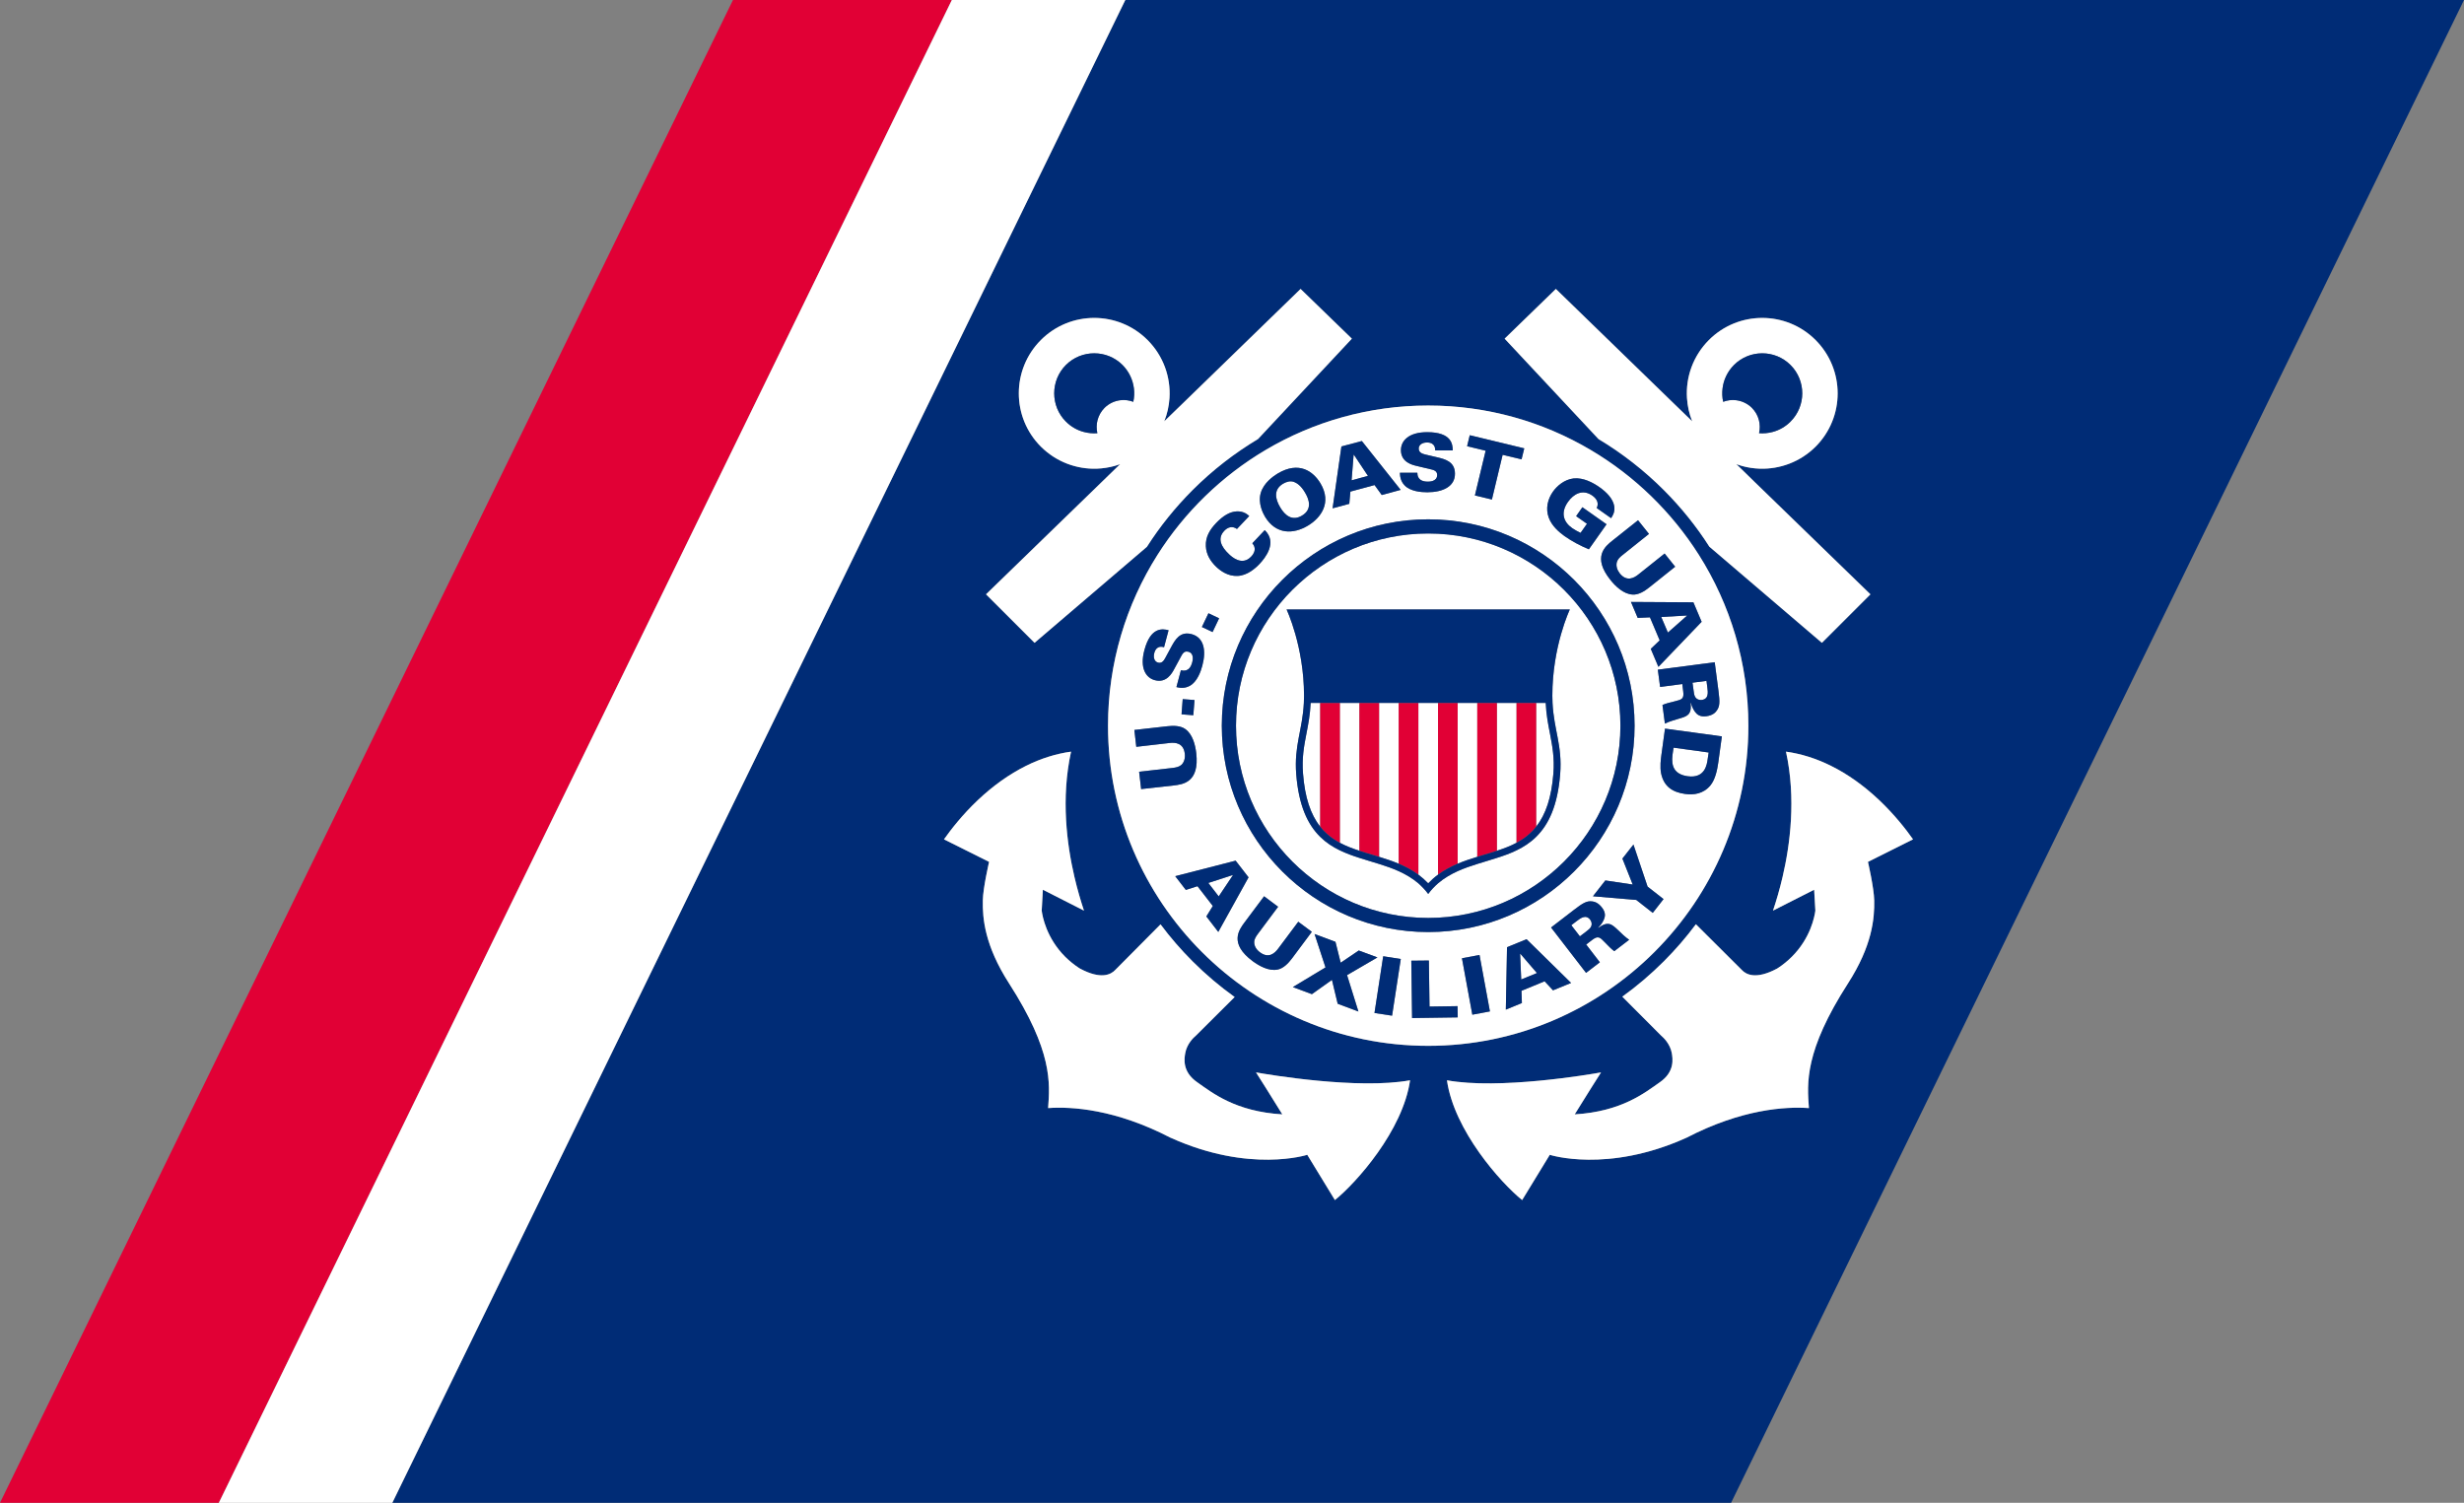 <?xml version="1.0" encoding="UTF-8" standalone="no"?>
<!-- Generator: Adobe Illustrator 15.0.2, SVG Export Plug-In . SVG Version: 6.00 Build 0)  -->

<svg
   xmlns:dc="http://purl.org/dc/elements/1.1/"
   xmlns:cc="http://creativecommons.org/ns#"
   xmlns:rdf="http://www.w3.org/1999/02/22-rdf-syntax-ns#"
   xmlns:svg="http://www.w3.org/2000/svg"
   xmlns="http://www.w3.org/2000/svg"
   xmlns:sodipodi="http://sodipodi.sourceforge.net/DTD/sodipodi-0.dtd"
   xmlns:inkscape="http://www.inkscape.org/namespaces/inkscape"
   version="1.1"
   id="Layer_1"
   x="0px"
   y="0px"
   width="550"
   height="335.457"
   viewBox="0 0 550 335.457"
   enable-background="new 0 0 600 356.982"
   xml:space="preserve"
   inkscape:version="0.48.1 "
   sodipodi:docname="ZZ1.svg"><rect x="0" y="0" width="550" height="335.457" fill="#808080" stroke="none"/><defs
   id="defs121" /><sodipodi:namedview
   pagecolor="#ffffff"
   bordercolor="#666666"
   borderopacity="1"
   objecttolerance="10"
   gridtolerance="10"
   guidetolerance="10"
   inkscape:pageopacity="0"
   inkscape:pageshadow="2"
   inkscape:window-width="1280"
   inkscape:window-height="1004"
   id="namedview119"
   showgrid="false"
   fit-margin-top="0"
   fit-margin-left="0"
   fit-margin-right="0"
   fit-margin-bottom="0"
   inkscape:zoom="0.73112931"
   inkscape:cx="270.7"
   inkscape:cy="166.966"
   inkscape:window-x="-8"
   inkscape:window-y="-8"
   inkscape:window-maximized="1"
   inkscape:current-layer="Layer_1" />
<g
   id="g3"
   transform="translate(-29.3,-10)">
	<path
   d="M 280.483,10 116.872,345.457 H 415.703 L 579.3,10 H 280.483 z m 152.595,247.345 c -5.263,-0.367 -14.996,0.219 -27.342,6.625 h -0.027 l -0.014,0.014 c -17.641,7.963 -30.463,3.791 -30.463,3.791 l -6.168,10.102 c -4.786,-3.857 -15.188,-15.527 -16.783,-26.734 11.596,2.127 31.69,-1.268 34.39,-1.758 0,0 -3.96,6.217 -5.876,9.365 10.463,-0.627 15.631,-4.813 19.005,-7.172 3.367,-2.33 2.884,-5.275 2.665,-6.516 -0.368,-2.004 -1.786,-3.408 -2.393,-3.912 l -8.65,-8.672 c 3.266,-2.357 6.367,-4.988 9.271,-7.893 2.604,-2.604 4.997,-5.371 7.157,-8.275 l 10.266,10.225 c 0.947,1.008 3.143,2.168 7.778,-0.287 l 0.116,-0.068 0.108,-0.066 c 1.159,-0.75 2.216,-1.623 3.163,-2.564 4.165,-4.172 5.058,-8.943 5.234,-10.279 l -0.271,-4.662 -9.183,4.662 c 0.716,-2.141 1.479,-4.689 2.141,-7.539 1.677,-7.17 3.04,-17.504 0.757,-27.947 3.415,0.477 6.789,1.541 10.088,3.189 3.701,1.842 7.301,4.404 10.723,7.635 3.442,3.26 6.012,6.572 7.546,8.754 l -10.062,5.029 c 0,0 1.344,5.795 1.398,8.604 0.081,4.063 -0.465,10.115 -5.836,18.486 -9.774,15.197 -9.161,22.314 -8.738,27.863 z m -105.807,20.531 -6.169,-10.102 c 0,0 -12.821,4.172 -30.457,-3.791 l -0.034,-0.014 h -0.014 c -12.358,-6.406 -22.086,-6.992 -27.341,-6.625 0.409,-5.549 1.036,-12.666 -8.739,-27.865 -5.372,-8.371 -5.924,-14.424 -5.835,-18.486 0.048,-2.809 1.397,-8.604 1.397,-8.604 l -10.068,-5.029 c 1.541,-2.182 4.104,-5.494 7.553,-8.754 3.415,-3.23 7.028,-5.793 10.716,-7.635 3.299,-1.648 6.68,-2.713 10.095,-3.189 -2.291,10.443 -0.927,20.777 0.75,27.947 0.661,2.85 1.424,5.398 2.133,7.539 l -9.175,-4.662 -0.259,4.662 c 0.164,1.336 1.063,6.107 5.215,10.279 0.954,0.941 2.018,1.814 3.169,2.564 l 0.116,0.066 0.116,0.068 c 4.622,2.455 6.83,1.295 7.778,0.287 l 10.129,-10.197 c 2.161,2.891 4.546,5.658 7.144,8.248 2.945,2.943 6.087,5.604 9.4,7.975 l -8.629,8.59 c -0.614,0.504 -2.032,1.908 -2.393,3.912 -0.225,1.24 -0.709,4.186 2.665,6.516 3.361,2.359 8.527,6.545 18.998,7.172 -1.915,-3.148 -5.869,-9.365 -5.869,-9.365 2.686,0.49 22.795,3.885 34.383,1.758 -1.594,11.208 -11.996,22.878 -16.775,26.735 z m -51.908,-160.42 3.422,-3.327 0.552,-0.518 c -0.409,0.15 -0.825,0.273 -1.234,0.396 -1.322,0.368 -2.658,0.559 -4.008,0.614 -4.492,0.136 -9.019,-1.5 -12.454,-4.922 -6.571,-6.571 -6.571,-17.218 0,-23.803 6.571,-6.571 17.232,-6.571 23.804,0 3.558,3.558 5.187,8.303 4.901,12.951 -0.116,1.786 -0.498,3.518 -1.166,5.194 l 3.96,-3.831 26.468,-25.712 11.445,11.098 -20.94,22.399 c -5.255,3.149 -10.17,6.953 -14.622,11.397 -3.885,3.899 -7.3,8.139 -10.184,12.665 l -25.084,21.431 -10.832,-10.825 25.972,-25.207 z M 405.859,98.847 c -0.293,-4.648 1.343,-9.393 4.895,-12.951 6.564,-6.571 17.232,-6.571 23.803,0 6.578,6.585 6.578,17.232 0,23.817 -3.428,3.408 -7.969,5.044 -12.453,4.908 -1.35,-0.055 -2.693,-0.246 -3.994,-0.614 -0.416,-0.123 -0.825,-0.245 -1.241,-0.396 l 0.552,0.518 3.408,3.327 25.979,25.208 -10.832,10.825 -25.119,-21.458 c -2.883,-4.526 -6.291,-8.752 -10.163,-12.638 -4.438,-4.431 -9.331,-8.234 -14.581,-11.384 l -20.953,-22.413 11.432,-11.098 26.475,25.712 3.961,3.831 c -0.678,-1.677 -1.052,-3.408 -1.169,-5.194 z m -21.478,11.602 c 9.774,5.78 18.057,13.837 24.131,23.408 6.993,11.042 11.049,24.117 11.049,38.131 0,39.414 -32.059,71.464 -71.465,71.464 -39.413,0 -71.471,-32.051 -71.471,-71.464 0,-13.987 4.042,-27.062 11.029,-38.104 6.08,-9.598 14.383,-17.668 24.185,-23.462 10.634,-6.285 23.026,-9.897 36.257,-9.897 13.238,-0.001 25.644,3.625 36.285,9.924 z"
   id="path5"
   inkscape:connector-curvature="0"
   style="fill:#002c76" />
	<polygon
   points="241.765,10 192.911,10 29.3,345.457 78.147,345.457 "
   id="polygon7"
   style="fill:#e10035" />
	<polygon
   points="280.483,10 241.765,10 78.147,345.457 116.872,345.457 "
   id="polygon9"
   style="fill:#ffffff" />
	<path
   d="m 320.154,182.691 c 0.41,5.248 1.657,9.08 3.832,11.834 v -27.622 h -2.127 c -0.123,2.645 -0.539,4.785 -0.947,6.871 -0.532,2.768 -1.037,5.386 -0.758,8.917 z"
   id="path11"
   inkscape:connector-curvature="0"
   style="fill:#ffffff" />
	<polygon
   points="401.6,151.198 405.846,147.449 405.818,147.395 400.113,147.722 "
   id="polygon13"
   style="fill:#ffffff" />
	<path
   d="m 407.604,165.404 c 0.348,0.804 1.165,0.886 1.567,0.832 1.575,-0.205 1.377,-1.704 1.228,-2.809 l -0.185,-1.445 -3.121,0.409 0.197,1.445 c 0.11,0.831 0.165,1.254 0.314,1.568 z"
   id="path15"
   inkscape:connector-curvature="0"
   style="fill:#ffffff" />
	<path
   d="m 332.745,199.91 v -33.006 h -4.376 v 31.219 c 1.37,0.736 2.842,1.283 4.376,1.787 z"
   id="path17"
   inkscape:connector-curvature="0"
   style="fill:#ffffff" />
	<polygon
   points="334.646,116.229 331.512,111.512 331.45,111.526 330.993,117.211 "
   id="polygon19"
   style="fill:#ffffff" />
	<path
   d="m 447.652,210.994 c -0.055,-2.809 -1.398,-8.604 -1.398,-8.604 l 10.062,-5.029 c -1.534,-2.182 -4.104,-5.494 -7.546,-8.754 -3.422,-3.23 -7.021,-5.793 -10.723,-7.635 -3.299,-1.648 -6.673,-2.713 -10.088,-3.189 2.283,10.443 0.92,20.777 -0.757,27.947 -0.661,2.85 -1.425,5.398 -2.141,7.539 l 9.183,-4.662 0.271,4.662 c -0.177,1.336 -1.069,6.107 -5.234,10.279 -0.947,0.941 -2.004,1.814 -3.163,2.564 l -0.108,0.066 -0.116,0.068 c -4.636,2.455 -6.831,1.295 -7.778,0.287 L 407.85,216.31 c -2.16,2.904 -4.553,5.672 -7.157,8.275 -2.903,2.904 -6.005,5.535 -9.271,7.893 l 8.65,8.672 c 0.606,0.504 2.024,1.908 2.393,3.912 0.219,1.24 0.702,4.186 -2.665,6.516 -3.374,2.359 -8.542,6.545 -19.005,7.172 1.916,-3.148 5.876,-9.365 5.876,-9.365 -2.699,0.49 -22.794,3.885 -34.39,1.758 1.596,11.207 11.997,22.877 16.783,26.734 l 6.168,-10.102 c 0,0 12.822,4.172 30.463,-3.791 l 0.014,-0.014 h 0.027 c 12.346,-6.406 22.079,-6.992 27.342,-6.625 -0.423,-5.549 -1.036,-12.666 8.738,-27.865 5.372,-8.371 5.917,-14.424 5.836,-18.486 z"
   id="path21"
   inkscape:connector-curvature="0"
   style="fill:#ffffff" />
	<path
   d="m 359.051,201.259 v -34.356 h -4.384 v 35.895 c 1.438,-0.599 2.911,-1.09 4.384,-1.539 z"
   id="path23"
   inkscape:connector-curvature="0"
   style="fill:#ffffff" />
	<path
   d="m 341.512,202.798 v -35.895 h -4.383 v 34.356 c 1.478,0.449 2.951,0.94 4.383,1.539 z"
   id="path25"
   inkscape:connector-curvature="0"
   style="fill:#ffffff" />
	<path
   d="m 348.096,207.175 c 0.695,-0.723 1.425,-1.377 2.195,-1.936 v -38.336 h -4.39 v 38.336 c 0.757,0.559 1.494,1.214 2.195,1.936 z"
   id="path27"
   inkscape:connector-curvature="0"
   style="fill:#ffffff" />
	<path
   d="m 376.037,182.691 c 0.279,-3.531 -0.232,-6.148 -0.757,-8.917 -0.409,-2.086 -0.831,-4.226 -0.954,-6.871 h -2.134 v 27.622 c 2.189,-2.754 3.422,-6.586 3.845,-11.834 z"
   id="path29"
   inkscape:connector-curvature="0"
   style="fill:#ffffff" />
	<path
   d="m 348.096,214.906 c 23.654,0 42.904,-19.25 42.904,-42.917 0,-23.653 -19.25,-42.903 -42.904,-42.903 -23.666,0 -42.902,19.25 -42.902,42.903 -0.001,23.667 19.236,42.917 42.902,42.917 z m 31.615,-68.861 c 0,0 -3.906,8.207 -3.906,19.25 0,0.559 0.014,1.091 0.041,1.609 0.307,6.067 2.216,9.502 1.705,15.911 -0.56,7.033 -2.57,11.246 -5.358,13.986 -1.309,1.295 -2.794,2.25 -4.376,3.014 -1.397,0.682 -2.877,1.213 -4.391,1.689 -1.438,0.479 -2.917,0.887 -4.375,1.35 -1.493,0.465 -2.959,0.969 -4.384,1.609 -1.548,0.709 -3.033,1.568 -4.376,2.713 -0.784,0.695 -1.514,1.445 -2.188,2.359 l -0.008,0.014 -0.014,-0.014 c -0.674,-0.914 -1.41,-1.664 -2.181,-2.359 -1.351,-1.145 -2.836,-2.004 -4.39,-2.713 -1.412,-0.641 -2.891,-1.145 -4.383,-1.609 -1.453,-0.463 -2.925,-0.871 -4.384,-1.35 -1.499,-0.477 -2.972,-1.008 -4.376,-1.689 -1.588,-0.764 -3.067,-1.719 -4.383,-3.014 -2.789,-2.74 -4.793,-6.953 -5.352,-13.986 -0.504,-6.408 1.397,-9.844 1.704,-15.911 0.027,-0.518 0.041,-1.05 0.041,-1.609 0,-11.042 -3.899,-19.25 -3.899,-19.25 h 63.233 z"
   id="path31"
   inkscape:connector-curvature="0"
   style="fill:#ffffff" />
	<path
   d="m 367.816,198.123 v -31.219 h -4.391 v 33.006 c 1.542,-0.504 3.028,-1.051 4.391,-1.787 z"
   id="path33"
   inkscape:connector-curvature="0"
   style="fill:#ffffff" />
	<polygon
   points="368.676,222.908 368.613,222.935 368.859,228.634 372.369,227.203 "
   id="polygon35"
   style="fill:#ffffff" />
	<path
   d="m 406.037,183.277 c 3.852,0.518 4.273,-2.631 4.438,-3.803 l 0.225,-1.5 -7.839,-1.078 -0.239,1.65 c -0.313,2.563 0.463,4.323 3.415,4.731 z"
   id="path37"
   inkscape:connector-curvature="0"
   style="fill:#ffffff" />
	<path
   d="m 381.19,215.642 -1.151,0.885 1.914,2.482 1.16,-0.887 c 0.668,-0.518 1.002,-0.764 1.192,-1.049 0.532,-0.723 0.185,-1.459 -0.062,-1.787 -0.96,-1.24 -2.167,-0.326 -3.053,0.356 z"
   id="path39"
   inkscape:connector-curvature="0"
   style="fill:#ffffff" />
	<path
   d="m 319.924,125.091 c 2.379,-1.418 1.574,-3.667 0.654,-5.181 -0.914,-1.541 -1.773,-2.059 -2.428,-2.332 -0.845,-0.313 -1.73,-0.027 -2.453,0.396 -2.188,1.322 -1.752,3.408 -0.621,5.303 1.037,1.745 2.653,3.136 4.848,1.814 z"
   id="path41"
   inkscape:connector-curvature="0"
   style="fill:#ffffff" />
	<path
   d="m 309.664,249.384 c 0,0 3.954,6.217 5.869,9.365 -10.471,-0.627 -15.637,-4.813 -18.998,-7.172 -3.374,-2.33 -2.89,-5.275 -2.665,-6.516 0.361,-2.004 1.779,-3.408 2.393,-3.912 l 8.629,-8.59 c -3.313,-2.371 -6.455,-5.031 -9.4,-7.975 -2.597,-2.59 -4.983,-5.357 -7.144,-8.248 l -10.129,10.197 c -0.948,1.008 -3.156,2.168 -7.778,-0.287 l -0.116,-0.068 -0.116,-0.066 c -1.152,-0.75 -2.215,-1.623 -3.169,-2.564 -4.151,-4.172 -5.051,-8.943 -5.215,-10.279 l 0.259,-4.662 9.175,4.662 c -0.709,-2.141 -1.472,-4.689 -2.133,-7.539 -1.677,-7.17 -3.041,-17.504 -0.75,-27.947 -3.415,0.477 -6.796,1.541 -10.095,3.189 -3.688,1.842 -7.301,4.404 -10.716,7.635 -3.449,3.26 -6.012,6.572 -7.553,8.754 l 10.068,5.029 c 0,0 -1.35,5.795 -1.397,8.604 -0.089,4.063 0.463,10.115 5.835,18.486 9.775,15.199 9.148,22.316 8.739,27.865 5.255,-0.367 14.983,0.219 27.341,6.625 h 0.014 l 0.034,0.014 c 17.635,7.963 30.457,3.791 30.457,3.791 l 6.169,10.102 c 4.778,-3.857 15.181,-15.527 16.775,-26.734 -11.588,2.126 -31.697,-1.268 -34.383,-1.759 z"
   id="path43"
   inkscape:connector-curvature="0"
   style="fill:#ffffff" />
	<path
   d="m 285.309,132.057 c 2.884,-4.526 6.299,-8.766 10.184,-12.665 4.451,-4.444 9.367,-8.248 14.622,-11.397 l 20.94,-22.399 -11.445,-11.098 -26.468,25.712 -3.96,3.831 c 0.668,-1.677 1.05,-3.408 1.166,-5.194 0.286,-4.648 -1.343,-9.393 -4.901,-12.951 -6.571,-6.571 -17.232,-6.571 -23.804,0 -6.571,6.585 -6.571,17.232 0,23.803 3.436,3.422 7.962,5.058 12.454,4.922 1.35,-0.055 2.686,-0.246 4.008,-0.614 0.409,-0.123 0.825,-0.245 1.234,-0.396 l -0.552,0.518 -3.422,3.327 -25.971,25.208 10.832,10.825 25.083,-21.432 z m -9.461,-31.015 c -0.777,0.791 -1.295,1.718 -1.561,2.727 -0.252,0.954 -0.266,1.963 -0.041,2.931 -0.995,0.082 -2.018,-0.014 -3,-0.273 -1.479,-0.381 -2.863,-1.159 -4.021,-2.317 -3.477,-3.477 -3.477,-9.148 0,-12.638 3.483,-3.476 9.161,-3.476 12.638,0 1.459,1.473 2.297,3.299 2.542,5.208 0.13,0.995 0.082,2.018 -0.136,3.013 -0.927,-0.354 -1.929,-0.478 -2.911,-0.354 -1.281,0.162 -2.522,0.721 -3.51,1.703 z"
   id="path45"
   inkscape:connector-curvature="0"
   style="fill:#ffffff" />
	<polygon
   points="304.436,205.335 299.017,207.093 301.334,210.093 304.484,205.39 "
   id="polygon47"
   style="fill:#ffffff" />
	<path
   d="m 376.59,74.498 -11.432,11.098 20.953,22.413 c 5.25,3.149 10.144,6.953 14.581,11.384 3.872,3.885 7.28,8.112 10.163,12.638 l 25.119,21.458 10.832,-10.825 -25.979,-25.208 -3.408,-3.327 -0.552,-0.518 c 0.416,0.15 0.825,0.273 1.241,0.396 1.301,0.368 2.645,0.559 3.994,0.614 4.484,0.136 9.025,-1.5 12.453,-4.908 6.578,-6.584 6.578,-17.232 0,-23.817 -6.57,-6.571 -17.238,-6.571 -23.803,0 -3.552,3.558 -5.188,8.303 -4.895,12.951 0.116,1.786 0.49,3.518 1.166,5.194 L 403.062,100.21 376.59,74.498 z m 37.211,22.181 c 0.232,-1.909 1.091,-3.735 2.543,-5.208 3.482,-3.476 9.141,-3.476 12.624,0 3.497,3.49 3.497,9.162 0,12.638 -1.146,1.159 -2.543,1.936 -4.015,2.317 -0.975,0.259 -2.004,0.354 -3.007,0.273 0.231,-0.968 0.212,-1.977 -0.034,-2.931 -0.259,-1.009 -0.783,-1.936 -1.561,-2.727 -0.988,-0.982 -2.229,-1.541 -3.518,-1.704 -0.968,-0.123 -1.977,0 -2.896,0.354 -0.225,-0.994 -0.265,-2.003 -0.136,-3.012 z"
   id="path49"
   inkscape:connector-curvature="0"
   style="fill:#ffffff" />
	<path
   d="m 311.839,110.421 c -9.802,5.794 -18.105,13.865 -24.185,23.462 -6.987,11.043 -11.029,24.117 -11.029,38.104 0,39.414 32.058,71.464 71.471,71.464 39.406,0 71.465,-32.051 71.465,-71.464 0,-14.015 -4.056,-27.089 -11.049,-38.131 -6.074,-9.571 -14.356,-17.628 -24.131,-23.408 -10.641,-6.298 -23.047,-9.925 -36.285,-9.925 -13.231,0.001 -25.623,3.614 -36.257,9.898 z m 16.885,-0.763 4.56,-1.213 8.664,10.906 -4.219,1.145 -1.609,-2.222 -5.392,1.459 -0.245,2.727 -3.729,1.009 1.97,-13.811 z m 19.372,16.264 c 25.398,0 46.066,20.667 46.066,46.066 0,25.398 -20.668,46.066 -46.066,46.066 -25.404,0 -46.072,-20.668 -46.072,-46.066 -10e-4,-25.398 20.667,-46.066 46.072,-46.066 z m -37.375,-5.889 c 0.676,-2.304 2.884,-3.79 3.756,-4.322 4.785,-2.863 7.962,-0.491 9.57,2.182 2.618,4.376 0.041,7.743 -2.809,9.447 -3.189,1.909 -7.115,2.072 -9.57,-2.004 -0.436,-0.736 -1.622,-2.999 -0.947,-5.303 z m -9.979,6.735 c 1.554,-1.636 3.088,-2.549 4.628,-2.618 1.567,-0.068 2.413,0.723 2.774,1.036 l -2.734,2.89 c -1.063,-0.75 -2.085,-0.382 -2.842,0.423 -1.616,1.704 -0.668,3.572 1.036,5.181 0.56,0.545 2.917,2.754 4.976,0.559 1.418,-1.486 0.573,-2.59 0.26,-2.972 l 2.768,-2.931 c 2.89,2.768 0.082,6.23 -1.166,7.553 -0.928,0.981 -2.727,2.577 -4.881,2.672 -2.127,0.109 -3.797,-1.104 -4.765,-2.018 -1.274,-1.213 -2.25,-2.74 -2.331,-4.622 -0.103,-2.072 0.872,-3.668 2.277,-5.153 z m -1.698,20.122 2.38,1.131 -1.459,3.067 -2.386,-1.131 1.465,-3.067 z m -14.301,8.235 c 1.397,-5.249 4.076,-4.786 5.398,-4.445 l -1.009,3.79 c -0.375,-0.095 -1.704,-0.477 -2.181,1.309 -0.286,1.09 0.088,1.922 0.832,2.126 0.907,0.246 1.336,-0.518 1.623,-1.036 l 1.268,-2.345 c 0.907,-1.677 1.991,-3.667 4.608,-2.972 2.754,0.736 3.306,3.64 2.399,7.021 -0.368,1.404 -1.172,3.6 -2.767,4.499 -1.261,0.723 -2.475,0.423 -3.02,0.3 l 1.002,-3.763 c 0.498,0.123 1.936,0.464 2.522,-1.758 0.082,-0.327 0.531,-1.991 -0.866,-2.372 -0.58,-0.15 -1.05,0 -1.507,0.832 l -1.677,3.095 c -0.47,0.873 -1.69,3.122 -4.281,2.427 -1.996,-0.519 -3.421,-2.673 -2.344,-6.708 z m 11.193,11.138 -0.273,3.395 -2.625,-0.205 0.259,-3.395 2.639,0.205 z m -11.915,19.877 -0.45,-3.873 7.56,-0.857 c 0.682,-0.096 1.384,-0.232 1.868,-0.668 0.647,-0.6 0.879,-1.541 0.77,-2.482 -0.279,-2.439 -2.133,-2.563 -3.401,-2.412 l -7.43,0.858 -0.429,-3.763 7.369,-0.832 c 1.404,-0.164 2.958,-0.123 3.995,0.627 1.67,1.172 2.243,3.613 2.447,5.373 0.75,6.543 -2.972,6.979 -5.051,7.225 l -7.248,0.804 z m 14.553,28.424 1.445,-2.33 -3.422,-4.418 -2.604,0.832 -2.365,-3.068 13.483,-3.463 2.883,3.723 -6.755,12.188 -2.665,-3.464 z m 15.903,11.861 c -1.99,0.408 -4.158,-0.846 -5.568,-1.881 -5.29,-3.939 -3.061,-6.967 -1.807,-8.645 l 4.362,-5.834 3.129,2.344 -4.547,6.096 c -0.401,0.545 -0.79,1.145 -0.79,1.799 -0.014,0.887 0.518,1.703 1.281,2.264 1.963,1.473 3.319,0.203 4.083,-0.832 l 4.472,-5.984 3.026,2.248 -4.431,5.945 c -0.845,1.117 -1.935,2.234 -3.21,2.48 z m 13.415,7.635 -1.281,-5.33 -4.479,3.189 -4.253,-1.582 7.293,-4.389 -2.447,-7.457 4.67,1.744 1.166,4.662 4.035,-2.727 4.172,1.541 -6.783,3.953 2.535,8.125 -4.628,-1.729 z m 12.14,2.658 -3.927,-0.6 1.943,-12.666 3.926,0.613 -1.942,12.653 z m 4.465,0.532 -0.171,-12.801 3.92,-0.041 0.143,10.279 6.258,-0.096 0.041,2.51 -10.191,0.149 z m 13.448,-0.75 -2.316,-12.596 3.919,-0.736 2.324,12.596 -3.927,0.736 z m 18.01,-5.44 -1.875,-2.018 -5.166,2.127 0.096,2.727 -3.586,1.473 0.266,-13.934 4.363,-1.785 9.938,9.762 -4.036,1.648 z m 13.674,-8.738 c -0.66,-0.477 -1.329,-1.186 -2.133,-2.004 -1.07,-1.117 -1.473,-1.527 -2.843,-0.477 l -1.296,0.994 3.055,3.967 -3.082,2.359 -7.811,-10.129 5.125,-3.941 c 1.991,-1.539 2.822,-1.99 3.961,-1.895 0.572,0.055 1.438,0.287 2.277,1.391 0.858,1.092 0.735,1.949 0.436,2.658 -0.389,0.941 -1.002,1.527 -1.281,1.814 l 0.047,0.055 c 2.189,-1.596 2.973,-0.832 4.432,0.545 0.634,0.613 1.629,1.594 2.439,2.113 l -3.326,2.55 z m 8.59,-8.549 -3.682,-2.889 -9.666,-0.818 2.761,-3.531 6.114,0.914 -2.304,-5.795 2.468,-3.135 3.156,9.393 3.559,2.781 -2.406,3.08 z m 14.628,-33.565 c -0.231,1.65 -0.675,3.805 -1.772,5.127 -1.561,1.881 -3.735,2.154 -5.609,1.895 -2.816,-0.381 -4.759,-1.648 -5.379,-4.58 -0.3,-1.486 -0.062,-3.176 0.062,-4.131 l 0.804,-5.876 12.693,1.731 -0.799,5.834 z m 0.04,-15.99 c 0.328,2.495 0.301,3.449 -0.367,4.376 -0.314,0.477 -0.961,1.104 -2.332,1.282 -1.383,0.191 -2.064,-0.354 -2.515,-0.955 -0.62,-0.818 -0.832,-1.649 -0.927,-2.018 l -0.075,0.014 c 0.286,2.686 -0.798,2.985 -2.7,3.531 -0.845,0.259 -2.181,0.627 -3.039,1.077 l -0.546,-4.158 c 0.743,-0.341 1.697,-0.559 2.802,-0.832 1.514,-0.382 2.059,-0.504 1.826,-2.236 l -0.197,-1.608 -4.955,0.654 -0.512,-3.858 12.699,-1.663 0.838,6.394 z m -3.756,-15.42 -9.652,10.062 -1.703,-4.022 1.99,-1.895 -2.175,-5.14 -2.733,0.123 -1.506,-3.559 13.939,0.082 1.84,4.349 z m -11.758,-19.617 -5.938,4.744 c -0.545,0.423 -1.057,0.914 -1.234,1.554 -0.23,0.859 0.076,1.772 0.662,2.522 1.541,1.909 3.162,1.036 4.164,0.218 l 5.842,-4.663 2.353,2.945 -5.788,4.622 c -1.097,0.886 -2.439,1.69 -3.721,1.595 -2.031,-0.109 -3.832,-1.868 -4.929,-3.245 -4.117,-5.126 -1.192,-7.512 0.442,-8.807 l 5.706,-4.54 2.441,3.055 z m -21.432,-9.434 c 0.887,-1.254 2.536,-2.727 4.643,-2.958 2.182,-0.205 4.321,0.968 5.705,1.936 1.786,1.254 3.006,2.645 3.313,4.158 0.252,1.377 -0.34,2.25 -0.682,2.781 l -3.21,-2.263 c 0.6,-1.2 -0.123,-2.181 -0.989,-2.781 -2.174,-1.527 -4.185,-0.341 -5.418,1.404 -1.738,2.454 -0.988,4.513 0.927,5.862 0.579,0.409 1.213,0.736 1.874,1.063 l 1.432,-2.031 -2.42,-1.704 1.397,-1.991 5.392,3.804 -3.946,5.59 c -1.915,-0.805 -3.756,-1.772 -5.446,-2.958 -1.227,-0.886 -2.822,-2.25 -3.504,-4.104 -0.751,-2.018 -0.247,-4.145 0.932,-5.808 z m -18.574,-12.598 12.167,2.931 -0.601,2.454 -4.226,-1.009 -2.393,9.979 -3.797,-0.913 2.399,-9.979 -4.138,-1.009 0.589,-2.454 z m -3.791,3.395 h -3.919 c 0,-0.395 0.014,-1.772 -1.841,-1.772 -1.117,0 -1.84,0.586 -1.834,1.35 0,0.94 0.853,1.172 1.412,1.322 l 2.617,0.614 c 1.84,0.436 4.056,0.968 4.056,3.681 0.007,2.849 -2.665,4.131 -6.155,4.145 -1.452,0 -3.783,-0.205 -5.059,-1.513 -1.029,-1.036 -1.049,-2.291 -1.07,-2.85 h 3.887 c 0.02,0.518 0.055,1.991 2.352,1.991 0.334,0 2.072,-0.014 2.072,-1.473 0,-0.586 -0.279,-1.009 -1.2,-1.227 l -3.429,-0.818 c -0.968,-0.231 -3.449,-0.832 -3.456,-3.503 -0.007,-2.072 1.69,-4.022 5.862,-4.022 5.446,-10e-4 5.686,2.698 5.705,4.075 z"
   id="path51"
   inkscape:connector-curvature="0"
   style="fill:#ffffff" />
	<path
   d="m 302.023,171.988 c 0,25.398 20.668,46.066 46.072,46.066 25.398,0 46.066,-20.668 46.066,-46.066 0,-25.398 -20.668,-46.066 -46.066,-46.066 -25.404,0 -46.072,20.668 -46.072,46.066 z m 46.073,-42.903 c 23.654,0 42.904,19.25 42.904,42.903 0,23.667 -19.25,42.917 -42.904,42.917 -23.666,0 -42.902,-19.25 -42.902,-42.917 -0.001,-23.653 19.236,-42.903 42.902,-42.903 z"
   id="path53"
   inkscape:connector-curvature="0"
   style="fill:#002c76" />
	<path
   d="m 282.269,99.692 c 0.218,-0.996 0.266,-2.018 0.136,-3.013 -0.245,-1.909 -1.083,-3.735 -2.542,-5.208 -3.477,-3.476 -9.154,-3.476 -12.638,0 -3.477,3.49 -3.477,9.162 0,12.638 1.159,1.159 2.542,1.936 4.021,2.317 0.982,0.259 2.004,0.354 3,0.273 -0.225,-0.968 -0.211,-1.977 0.041,-2.931 0.266,-1.009 0.784,-1.936 1.561,-2.727 0.988,-0.982 2.229,-1.541 3.51,-1.704 0.981,-0.122 1.984,10e-4 2.911,0.355 z"
   id="path55"
   inkscape:connector-curvature="0"
   style="fill:#002c76" />
	<path
   d="m 416.834,99.338 c 1.289,0.164 2.529,0.722 3.518,1.704 0.777,0.791 1.302,1.718 1.561,2.727 0.246,0.954 0.266,1.963 0.034,2.931 1.003,0.082 2.032,-0.014 3.007,-0.273 1.472,-0.381 2.869,-1.159 4.015,-2.317 3.497,-3.477 3.497,-9.148 0,-12.638 -3.483,-3.476 -9.142,-3.476 -12.624,0 -1.452,1.473 -2.311,3.299 -2.543,5.208 -0.129,1.009 -0.089,2.018 0.137,3.013 0.918,-0.355 1.927,-0.478 2.895,-0.355 z"
   id="path57"
   inkscape:connector-curvature="0"
   style="fill:#002c76" />
	<path
   d="m 335.621,200.794 c 0.512,0.15 1.01,0.314 1.508,0.465 v -34.356 h -4.384 v 33.006 c 0.948,0.327 1.901,0.6 2.876,0.885 z"
   id="path59"
   inkscape:connector-curvature="0"
   style="fill:#e10035" />
	<path
   d="m 325.479,196.105 c 0.893,0.818 1.854,1.459 2.891,2.018 v -31.219 h -4.383 v 27.622 c 0.455,0.585 0.947,1.116 1.492,1.579 z"
   id="path61"
   inkscape:connector-curvature="0"
   style="fill:#e10035" />
	<path
   d="m 345.901,205.24 v -38.336 h -4.39 v 35.895 c 1.541,0.642 3.013,1.431 4.39,2.441 z"
   id="path63"
   inkscape:connector-curvature="0"
   style="fill:#e10035" />
	<path
   d="m 370.707,196.105 c 0.545,-0.463 1.043,-0.994 1.485,-1.58 v -27.622 h -4.376 v 31.219 c 1.03,-0.558 2.004,-1.199 2.891,-2.017 z"
   id="path65"
   inkscape:connector-curvature="0"
   style="fill:#e10035" />
	<path
   d="m 360.563,200.794 c 0.968,-0.285 1.937,-0.559 2.862,-0.885 v -33.006 h -4.375 v 34.356 c 0.512,-0.15 1.009,-0.314 1.513,-0.465 z"
   id="path67"
   inkscape:connector-curvature="0"
   style="fill:#e10035" />
	<path
   d="m 354.667,202.798 v -35.895 h -4.376 v 38.336 c 1.377,-1.009 2.85,-1.798 4.376,-2.441 z"
   id="path69"
   inkscape:connector-curvature="0"
   style="fill:#e10035" />
	<path
   d="m 320.38,165.294 c 0,0.559 -0.014,1.091 -0.041,1.609 -0.307,6.067 -2.208,9.502 -1.704,15.911 0.559,7.033 2.563,11.246 5.352,13.986 1.315,1.295 2.795,2.25 4.383,3.014 1.404,0.682 2.877,1.213 4.376,1.689 1.459,0.479 2.931,0.887 4.384,1.35 1.492,0.465 2.971,0.969 4.383,1.609 1.554,0.709 3.039,1.568 4.39,2.713 0.771,0.695 1.507,1.445 2.181,2.359 l 0.014,0.014 0.008,-0.014 c 0.674,-0.914 1.403,-1.664 2.188,-2.359 1.343,-1.145 2.828,-2.004 4.376,-2.713 1.425,-0.641 2.891,-1.145 4.384,-1.609 1.458,-0.463 2.938,-0.871 4.375,-1.35 1.514,-0.477 2.993,-1.008 4.391,-1.689 1.582,-0.764 3.067,-1.719 4.376,-3.014 2.788,-2.74 4.799,-6.953 5.358,-13.986 0.511,-6.408 -1.398,-9.844 -1.705,-15.911 -0.027,-0.518 -0.041,-1.05 -0.041,-1.609 0,-11.042 3.906,-19.25 3.906,-19.25 h -63.23 c -0.004,10e-4 3.896,8.208 3.896,19.25 z m 1.479,1.609 h 2.127 4.383 4.376 4.384 4.383 4.39 4.39 4.376 4.384 4.375 4.391 4.376 2.134 c 0.123,2.645 0.545,4.785 0.954,6.871 0.524,2.768 1.036,5.385 0.757,8.917 -0.423,5.248 -1.656,9.08 -3.845,11.834 -0.442,0.586 -0.94,1.117 -1.485,1.58 -0.887,0.818 -1.861,1.459 -2.891,2.018 -1.363,0.736 -2.85,1.283 -4.391,1.787 -0.926,0.326 -1.895,0.6 -2.862,0.885 -0.505,0.15 -1.002,0.314 -1.513,0.465 -1.473,0.449 -2.945,0.939 -4.384,1.539 -1.526,0.643 -2.999,1.432 -4.376,2.441 -0.771,0.559 -1.5,1.213 -2.195,1.936 -0.701,-0.723 -1.438,-1.377 -2.194,-1.936 -1.377,-1.01 -2.85,-1.799 -4.39,-2.441 -1.432,-0.6 -2.904,-1.09 -4.383,-1.539 -0.498,-0.15 -0.996,-0.314 -1.508,-0.465 -0.975,-0.285 -1.928,-0.559 -2.876,-0.885 -1.534,-0.504 -3.006,-1.051 -4.376,-1.787 -1.036,-0.559 -1.998,-1.199 -2.891,-2.018 -0.545,-0.463 -1.036,-0.994 -1.492,-1.58 -2.175,-2.754 -3.422,-6.586 -3.832,-11.834 -0.279,-3.531 0.226,-6.148 0.758,-8.917 0.407,-2.086 0.823,-4.226 0.946,-6.871 z"
   id="path71"
   inkscape:connector-curvature="0"
   style="fill:#002c76" />
	<path
   d="m 296.317,178.111 c -0.204,-1.76 -0.777,-4.2 -2.447,-5.373 -1.036,-0.75 -2.59,-0.791 -3.995,-0.627 l -7.369,0.832 0.429,3.763 7.43,-0.858 c 1.268,-0.15 3.122,-0.027 3.401,2.412 0.109,0.941 -0.123,1.883 -0.77,2.482 -0.484,0.436 -1.186,0.572 -1.868,0.668 l -7.56,0.857 0.45,3.873 7.246,-0.805 c 2.082,-0.246 5.803,-0.681 5.053,-7.224 z"
   id="path73"
   inkscape:connector-curvature="0"
   style="fill:#002c76" />
	<polygon
   points="293.298,166.058 293.039,169.453 295.663,169.657 295.936,166.263 "
   id="polygon75"
   style="fill:#002c76" />
	<path
   d="m 287.088,161.832 c 2.59,0.695 3.811,-1.554 4.281,-2.427 l 1.677,-3.095 c 0.457,-0.832 0.927,-0.982 1.507,-0.832 1.397,0.381 0.947,2.045 0.866,2.372 -0.586,2.222 -2.025,1.881 -2.522,1.758 l -1.002,3.763 c 0.545,0.123 1.759,0.422 3.02,-0.3 1.595,-0.899 2.399,-3.095 2.767,-4.499 0.907,-3.381 0.354,-6.285 -2.399,-7.021 -2.617,-0.695 -3.701,1.295 -4.608,2.972 l -1.268,2.345 c -0.287,0.518 -0.716,1.282 -1.623,1.036 -0.743,-0.204 -1.118,-1.036 -0.832,-2.126 0.477,-1.786 1.806,-1.404 2.181,-1.309 l 1.009,-3.79 c -1.322,-0.341 -4.001,-0.804 -5.398,4.445 -1.078,4.036 0.347,6.19 2.344,6.708 z"
   id="path77"
   inkscape:connector-curvature="0"
   style="fill:#002c76" />
	<polygon
   points="299.964,151.089 301.424,148.021 299.044,146.89 297.579,149.958 "
   id="polygon79"
   style="fill:#002c76" />
	<path
   d="m 305.561,138.56 c 2.154,-0.095 3.953,-1.69 4.881,-2.672 1.248,-1.323 4.056,-4.785 1.166,-7.553 l -2.768,2.931 c 0.313,0.381 1.158,1.486 -0.26,2.972 -2.059,2.195 -4.416,-0.014 -4.976,-0.559 -1.704,-1.609 -2.652,-3.477 -1.036,-5.181 0.757,-0.805 1.779,-1.172 2.842,-0.423 l 2.734,-2.89 c -0.361,-0.313 -1.207,-1.104 -2.774,-1.036 -1.54,0.068 -3.074,0.981 -4.628,2.618 -1.404,1.486 -2.379,3.081 -2.277,5.153 0.082,1.881 1.057,3.408 2.331,4.622 0.968,0.914 2.638,2.127 4.765,2.018 z"
   id="path81"
   inkscape:connector-curvature="0"
   style="fill:#002c76" />
	<path
   d="m 321.238,127.34 c 2.85,-1.704 5.427,-5.071 2.809,-9.447 -1.608,-2.672 -4.785,-5.044 -9.57,-2.182 -0.872,0.532 -3.08,2.018 -3.756,4.322 -0.675,2.304 0.512,4.567 0.947,5.303 2.455,4.076 6.381,3.913 9.57,2.004 z m -5.541,-9.366 c 0.723,-0.422 1.608,-0.709 2.453,-0.396 0.654,0.273 1.514,0.791 2.428,2.332 0.92,1.513 1.725,3.763 -0.654,5.181 -2.195,1.322 -3.811,-0.068 -4.848,-1.813 -1.131,-1.896 -1.567,-3.982 0.621,-5.304 z"
   id="path83"
   inkscape:connector-curvature="0"
   style="fill:#002c76" />
	<path
   d="m 330.728,119.733 5.392,-1.459 1.609,2.222 4.219,-1.145 -8.664,-10.906 -4.56,1.213 -1.97,13.81 3.729,-1.009 0.245,-2.726 z m 0.722,-8.207 0.062,-0.014 3.135,4.717 -3.653,0.982 0.456,-5.685 z"
   id="path85"
   inkscape:connector-curvature="0"
   style="fill:#002c76" />
	<path
   d="m 342.009,110.49 c 0.007,2.672 2.488,3.272 3.456,3.503 l 3.429,0.818 c 0.921,0.218 1.2,0.641 1.2,1.227 0,1.459 -1.738,1.473 -2.072,1.473 -2.297,0 -2.332,-1.473 -2.352,-1.991 h -3.887 c 0.021,0.559 0.041,1.813 1.07,2.85 1.275,1.309 3.606,1.513 5.059,1.513 3.49,-0.014 6.162,-1.295 6.155,-4.145 0,-2.713 -2.216,-3.245 -4.056,-3.681 l -2.617,-0.614 c -0.56,-0.15 -1.412,-0.382 -1.412,-1.322 -0.006,-0.764 0.717,-1.35 1.834,-1.35 1.854,0 1.841,1.377 1.841,1.772 h 3.919 c -0.02,-1.377 -0.259,-4.076 -5.705,-4.076 -4.172,0.001 -5.869,1.95 -5.862,4.023 z"
   id="path87"
   inkscape:connector-curvature="0"
   style="fill:#002c76" />
	<polygon
   points="368.934,112.535 369.534,110.081 357.367,107.149 356.78,109.604 360.918,110.612 358.519,120.592 362.315,121.505 364.708,111.526 "
   id="polygon89"
   style="fill:#002c76" />
	<path
   d="m 378.512,129.658 c 1.69,1.186 3.531,2.154 5.446,2.958 l 3.946,-5.59 -5.392,-3.804 -1.397,1.991 2.42,1.704 -1.432,2.031 c -0.661,-0.327 -1.295,-0.654 -1.874,-1.063 -1.915,-1.35 -2.665,-3.408 -0.927,-5.862 1.233,-1.745 3.244,-2.931 5.418,-1.404 0.866,0.6 1.589,1.581 0.989,2.781 l 3.21,2.263 c 0.342,-0.532 0.934,-1.404 0.682,-2.781 -0.307,-1.513 -1.526,-2.904 -3.313,-4.158 -1.384,-0.968 -3.523,-2.141 -5.705,-1.936 -2.106,0.232 -3.756,1.704 -4.643,2.958 -1.18,1.663 -1.684,3.79 -0.934,5.808 0.683,1.854 2.279,3.217 3.506,4.104 z"
   id="path91"
   inkscape:connector-curvature="0"
   style="fill:#002c76" />
	<path
   d="m 388.784,139.474 c 1.097,1.377 2.897,3.136 4.929,3.245 1.281,0.095 2.624,-0.709 3.721,-1.595 l 5.788,-4.622 -2.353,-2.945 -5.842,4.663 c -1.002,0.818 -2.623,1.69 -4.164,-0.218 -0.586,-0.75 -0.893,-1.663 -0.662,-2.522 0.178,-0.641 0.689,-1.131 1.234,-1.554 l 5.938,-4.744 -2.44,-3.054 -5.706,4.54 c -1.635,1.294 -4.56,3.68 -0.443,8.806 z"
   id="path93"
   inkscape:connector-curvature="0"
   style="fill:#002c76" />
	<path
   d="m 394.857,147.926 2.733,-0.123 2.175,5.14 -1.99,1.895 1.703,4.022 9.652,-10.062 -1.84,-4.349 -13.939,-0.082 1.506,3.559 z m 10.961,-0.531 0.027,0.054 -4.246,3.75 -1.486,-3.477 5.705,-0.327 z"
   id="path95"
   inkscape:connector-curvature="0"
   style="fill:#002c76" />
	<path
   d="m 399.861,163.345 4.955,-0.654 0.197,1.608 c 0.232,1.731 -0.313,1.854 -1.826,2.236 -1.104,0.273 -2.059,0.491 -2.802,0.832 l 0.546,4.158 c 0.858,-0.45 2.194,-0.818 3.039,-1.077 1.902,-0.545 2.986,-0.845 2.7,-3.531 l 0.075,-0.014 c 0.095,0.368 0.307,1.2 0.927,2.018 0.45,0.6 1.132,1.146 2.515,0.955 1.371,-0.177 2.018,-0.805 2.332,-1.282 0.668,-0.927 0.695,-1.881 0.367,-4.376 l -0.838,-6.394 -12.699,1.663 0.512,3.858 z m 10.354,-1.363 0.185,1.445 c 0.149,1.104 0.348,2.604 -1.228,2.809 -0.402,0.055 -1.22,-0.027 -1.567,-0.832 -0.149,-0.313 -0.204,-0.736 -0.313,-1.568 l -0.197,-1.445 3.12,-0.409 z"
   id="path97"
   inkscape:connector-curvature="0"
   style="fill:#002c76" />
	<path
   d="m 400.147,178.519 c -0.123,0.955 -0.361,2.645 -0.062,4.131 0.62,2.932 2.563,4.199 5.379,4.58 1.874,0.26 4.049,-0.014 5.609,-1.895 1.098,-1.322 1.541,-3.477 1.772,-5.127 l 0.798,-5.834 -12.693,-1.731 -0.803,5.876 z m 2.474,0.027 0.239,-1.65 7.839,1.078 -0.225,1.5 c -0.164,1.172 -0.586,4.32 -4.438,3.803 -2.951,-0.408 -3.727,-2.168 -3.415,-4.731 z"
   id="path99"
   inkscape:connector-curvature="0"
   style="fill:#002c76" />
	<path
   d="m 305.111,202.117 -13.483,3.463 2.365,3.068 2.604,-0.832 3.422,4.418 -1.445,2.33 2.666,3.463 6.755,-12.188 -2.884,-3.722 z m -3.777,7.976 -2.317,-3 5.418,-1.758 0.049,0.055 -3.15,4.703 z"
   id="path101"
   inkscape:connector-curvature="0"
   style="fill:#002c76" />
	<path
   d="m 319.092,215.751 -4.472,5.984 c -0.764,1.035 -2.12,2.305 -4.083,0.832 -0.764,-0.561 -1.295,-1.377 -1.281,-2.264 0,-0.654 0.389,-1.254 0.79,-1.799 l 4.547,-6.096 -3.129,-2.344 -4.362,5.834 c -1.254,1.678 -3.483,4.705 1.807,8.645 1.41,1.035 3.578,2.289 5.568,1.881 1.275,-0.246 2.365,-1.363 3.211,-2.48 l 4.431,-5.945 -3.027,-2.248 z"
   id="path103"
   inkscape:connector-curvature="0"
   style="fill:#002c76" />
	<polygon
   points="327.395,220.236 322.725,218.492 325.172,225.949 317.879,230.337 322.132,231.919 326.61,228.73 327.892,234.06 332.52,235.791 329.984,227.666 336.768,223.712 332.596,222.171 328.561,224.898 "
   id="polygon105"
   style="fill:#002c76" />
	<polygon
   points="338.049,223.453 336.105,236.119 340.032,236.718 341.975,224.066 "
   id="polygon107"
   style="fill:#002c76" />
	<polygon
   points="344.497,237.25 354.688,237.101 354.646,234.591 348.389,234.687 348.246,224.408 344.326,224.449 "
   id="polygon109"
   style="fill:#002c76" />
	<polygon
   points="359.548,223.167 355.629,223.904 357.945,236.5 361.872,235.763 "
   id="polygon111"
   style="fill:#002c76" />
	<path
   d="m 365.689,221.435 -0.266,13.934 3.586,-1.473 -0.096,-2.727 5.166,-2.127 1.875,2.018 4.035,-1.648 -9.938,-9.762 -4.362,1.785 z m 3.17,7.199 -0.246,-5.699 0.063,-0.027 3.693,4.295 -3.51,1.431 z"
   id="path113"
   inkscape:connector-curvature="0"
   style="fill:#002c76" />
	<path
   d="m 386.084,217.115 -0.047,-0.055 c 0.279,-0.287 0.893,-0.873 1.281,-1.814 0.3,-0.709 0.423,-1.566 -0.436,-2.658 -0.839,-1.104 -1.705,-1.336 -2.277,-1.391 -1.139,-0.096 -1.97,0.355 -3.961,1.895 l -5.125,3.941 7.811,10.129 3.082,-2.359 -3.055,-3.967 1.296,-0.994 c 1.37,-1.051 1.772,-0.641 2.843,0.477 0.804,0.818 1.473,1.527 2.133,2.004 l 3.326,-2.549 c -0.811,-0.52 -1.806,-1.5 -2.439,-2.113 -1.459,-1.378 -2.243,-2.142 -4.432,-0.546 z m -1.778,-0.041 c -0.19,0.285 -0.524,0.531 -1.192,1.049 l -1.16,0.887 -1.914,-2.482 1.151,-0.885 c 0.886,-0.682 2.093,-1.596 3.054,-0.355 0.245,0.327 0.593,1.063 0.061,1.786 z"
   id="path115"
   inkscape:connector-curvature="0"
   style="fill:#002c76" />
	<polygon
   points="387.632,206.535 384.871,210.066 394.537,210.884 398.219,213.773 400.625,210.693 397.066,207.912 393.91,198.519 391.442,201.654 393.746,207.449 "
   id="polygon117"
   style="fill:#002c76" />
</g>
</svg>